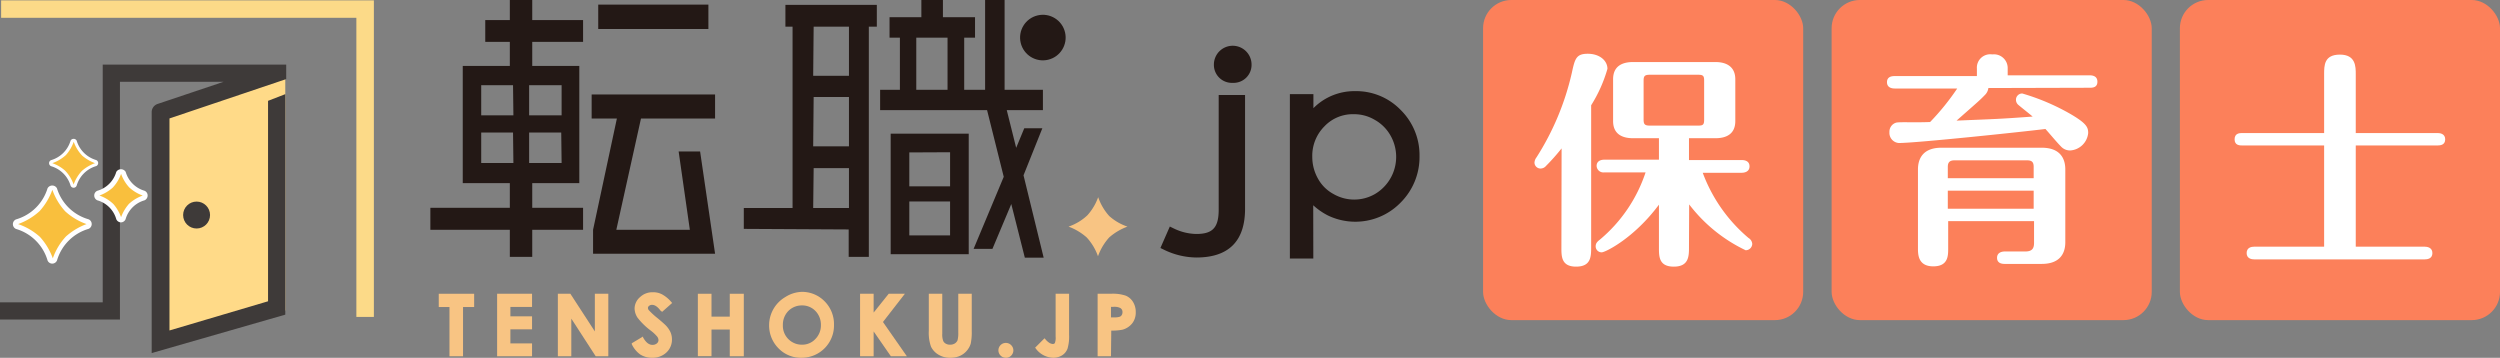 <svg xmlns="http://www.w3.org/2000/svg" width="265.53" height="38" viewBox="0 0 265.53 38"><rect x="0" y="0" width="265.53" height="38" fill="#808080" stroke="none"/><defs><style>.a{fill:#fc805a;}.b{fill:#fff;}.c{fill:#231815;}.d{fill:#f8c483;}.e{fill:#ffda88;}.f{fill:#3e3a39;}.g{fill:#fcda88;}.h{fill:#f9bf3d;}</style></defs><rect class="a" x="157.52" width="34" height="34" rx="3"/><path class="b" d="M165.86,15.76a21.63,21.63,0,0,1-1.66,1.87.76.76,0,0,1-.58.27.64.64,0,0,1-.64-.63,1,1,0,0,1,.21-.55,28.29,28.29,0,0,0,3.75-8.95c.33-1.51.45-2.06,1.7-2.06s2.09.72,2.09,1.6A15,15,0,0,1,169,11.18V26.23c0,1,0,2.09-1.6,2.09s-1.56-1.13-1.56-2.09Zm13.53,10.49c0,.94,0,2.07-1.61,2.07s-1.58-1.11-1.58-2.07V21.74c-2.66,3.58-5.71,5.06-6.07,5.06a.63.63,0,0,1-.65-.64c0-.34.19-.51.46-.72a15.76,15.76,0,0,0,4.84-7.13h-4.39a.72.72,0,0,1-.81-.68c0-.6.57-.67.81-.67h5.81V14.68h-2.76c-1.22,0-2.11-.5-2.11-1.82V8.42c0-1.42,1-1.83,2.11-1.83h8.76c1.22,0,2.11.53,2.11,1.83v4.44c0,1.41-1,1.82-2.11,1.82h-2.81V17H185c.27,0,.82.07.82.67s-.58.68-.82.68h-4.15a16.59,16.59,0,0,0,4.87,6.93.79.79,0,0,1,.39.63.7.7,0,0,1-.7.67,16.43,16.43,0,0,1-6-4.87ZM181,8.56c0-.48-.09-.62-.62-.62h-5.16c-.53,0-.65.14-.65.62v4.15c0,.48.12.63.65.63h5.16c.5,0,.62-.1.62-.63Z"/><rect class="a" x="194.54" width="34" height="34" rx="3"/><path class="b" d="M211.19,9.35a1.26,1.26,0,0,1-.38.75c-.55.57-.82.79-3,2.71,4.12-.17,4.58-.17,8.08-.43-.21-.19-1.24-1-1.53-1.25a.71.71,0,0,1-.24-.53.66.66,0,0,1,.67-.67,23.44,23.44,0,0,1,5,2.11c1.85,1.06,2,1.49,2,2.09a2.05,2.05,0,0,1-1.9,1.85,1.3,1.3,0,0,1-.93-.36c-.51-.51-1.23-1.39-1.71-1.92-2.33.29-13.68,1.49-15.57,1.49a1.08,1.08,0,0,1-1-1.16,1,1,0,0,1,.7-1c.36-.1,1.9,0,3.62-.07a25.71,25.71,0,0,0,2.88-3.56h-6.64c-.27,0-.82-.07-.82-.67s.53-.65.82-.65h8.73V7.29a1.42,1.42,0,0,1,1.63-1.51,1.46,1.46,0,0,1,1.64,1.51V8h8.71c.26,0,.82.05.82.68s-.53.64-.82.64Zm-4.27,14.14V26.4c0,.76,0,1.89-1.58,1.89s-1.63-1.2-1.63-1.89V18c0-1.27.64-2.31,2.49-2.31h10.66c1.82,0,2.5,1,2.5,2.31v7.73c0,1.27-.65,2.3-2.5,2.3h-3.94c-.31,0-.81-.07-.81-.65s.55-.67.81-.67h2.19c.76,0,.93-.36.93-.93V23.49ZM216,18.93v-1.2c0-.46-.14-.7-.69-.7h-7.73c-.55,0-.7.27-.7.7v1.2Zm0,3.24V20.25h-9.12v1.92Z"/><rect class="a" x="231.53" width="34" height="34" rx="3"/><path class="b" d="M246.85,26.2V15.45h-8.69c-.26,0-.82,0-.82-.65s.53-.67.82-.67h8.69V7.89c0-.94,0-2.09,1.68-2.09s1.68,1.27,1.68,2.09v6.24h8.69c.26,0,.81.07.81.67s-.52.65-.81.65h-8.69V26.2h7.32c.26,0,.82.08.82.68s-.53.67-.82.67h-18.1c-.26,0-.81-.07-.81-.67s.52-.68.81-.68Z"/><path class="c" d="M127.07,27.35a8,8,0,0,1-3.43-.82l-.39-.19,1-2.28.43.21a5.66,5.66,0,0,0,2.38.58c1.75,0,2.38-.68,2.38-2.59l0-12.17h2.8v12C132.27,25.59,130.52,27.35,127.07,27.35ZM130.93,8.8a1.91,1.91,0,0,1-2-1.94,2,2,0,0,1,4,0A1.91,1.91,0,0,1,130.93,8.8Z"/><path class="c" d="M139.49,27.46H137V10h2.5v1.49a6.07,6.07,0,0,1,1.5-1.11,6.14,6.14,0,0,1,2.94-.7,6.57,6.57,0,0,1,4.83,2,6.73,6.73,0,0,1,2,4.88,6.83,6.83,0,0,1-2,4.95,6.71,6.71,0,0,1-7.72,1.38,7,7,0,0,1-1.57-1.09Zm4.31-15.33a4.15,4.15,0,0,0-3.14,1.3,4.43,4.43,0,0,0-1.28,3.26A4.68,4.68,0,0,0,140,19a4.09,4.09,0,0,0,1.62,1.6,4.41,4.41,0,0,0,4.43,0,4.58,4.58,0,0,0,1.63-6.22A4.36,4.36,0,0,0,146,12.72,4.29,4.29,0,0,0,143.8,12.13Z"/><rect class="c" x="63.54" y="0.49" width="11.7" height="2.59"/><path class="c" d="M56.53,0H54.15V2.13H51.54V4.45h2.61V7h-5V19.45h5v2.62H45.71v2.34h8.44v2.87h2.38V24.41h5.4V22.07h-5.4V19.45h5V7h-5V4.45h5.4V2.13h-5.4Zm-2,17.31H51.11V14.08h3.38Zm0-5.06H51.11V9.05h3.38Zm5.12,5.06H56.2V14.08h3.41Zm0-8.26v3.2H56.2V9.05Z"/><polygon class="c" points="75.95 12.59 75.95 10.03 62.84 10.03 62.84 12.59 65.52 12.59 62.99 24.41 62.99 26.95 75.95 26.95 74.36 16.09 72.08 16.09 73.27 24.41 65.46 24.41 68.08 12.59 75.95 12.59"/><path class="d" d="M49.18,37.84H47.74V32.61H46.6V31.2h3.76v1.41H49.18Z"/><path class="d" d="M56.51,37.84H52.8V31.2h3.71v1.4h-2.3v1h2.3v1.38h-2.3v1.49h2.3Z"/><path class="d" d="M64.61,37.84H63.27l-2.59-4v4H59.25V31.2h1.33l2.6,4v-4h1.43Z"/><path class="d" d="M69.29,38A2.29,2.29,0,0,1,68,37.65a2.8,2.8,0,0,1-.9-1.1l0-.09,1.2-.72,0,.09c.29.53.62.8,1,.8a.71.71,0,0,0,.46-.15.47.47,0,0,0,.18-.35.66.66,0,0,0-.14-.38,4.31,4.31,0,0,0-.7-.65,7.27,7.27,0,0,1-1.38-1.35,1.84,1.84,0,0,1-.32-1A1.63,1.63,0,0,1,68,31.54a1.89,1.89,0,0,1,1.33-.5,2,2,0,0,1,1,.23,3.51,3.51,0,0,1,1,.84l.06.07-1.06.94L70.16,33c-.3-.41-.6-.62-.89-.62a.44.44,0,0,0-.33.11.26.26,0,0,0-.12.21.36.36,0,0,0,.09.24,7.68,7.68,0,0,0,.89.82c.47.39.75.64.85.74a2.64,2.64,0,0,1,.55.75,1.9,1.9,0,0,1,.17.79,1.86,1.86,0,0,1-.58,1.39A2.12,2.12,0,0,1,69.29,38Z"/><path class="d" d="M79,37.84H77.51V35H75.57v2.83H74.12V31.2h1.45v2.43h1.94V31.2H79Z"/><path class="d" d="M85.17,38a3.31,3.31,0,0,1-2.48-1,3.43,3.43,0,0,1-1-2.45,3.47,3.47,0,0,1,1.72-3A3.43,3.43,0,0,1,85.16,31a3.33,3.33,0,0,1,2.42,1,3.43,3.43,0,0,1,1,2.49A3.43,3.43,0,0,1,85.17,38Zm0-5.56a2,2,0,0,0-1.44.59,2.09,2.09,0,0,0-.58,1.51,2,2,0,0,0,.73,1.61,2,2,0,0,0,1.31.46,1.9,1.9,0,0,0,1.41-.6,2.05,2.05,0,0,0,.59-1.48A2.09,2.09,0,0,0,86.58,33,1.94,1.94,0,0,0,85.15,32.44Z"/><path class="d" d="M96.32,37.84h-1.7L92.79,35.2v2.64H91.35V31.2h1.44v2l1.6-2h1.72l-2.33,3Z"/><path class="d" d="M100.93,38a2.32,2.32,0,0,1-1.27-.34,2,2,0,0,1-.78-.85,4.39,4.39,0,0,1-.23-1.67V31.2h1.43v4.26a1.94,1.94,0,0,0,.09.72.58.58,0,0,0,.27.31.84.84,0,0,0,.47.12.91.91,0,0,0,.5-.13.76.76,0,0,0,.29-.33,2.94,2.94,0,0,0,.08-.84V31.2h1.43v3.94a5.92,5.92,0,0,1-.11,1.37,2.07,2.07,0,0,1-.44.77,2.05,2.05,0,0,1-.75.54A2.48,2.48,0,0,1,100.93,38Z"/><path class="d" d="M106.85,38a.79.79,0,1,1,.55-1.34.78.78,0,0,1,0,1.11A.76.76,0,0,1,106.85,38Z"/><path class="d" d="M111.87,38A2.37,2.37,0,0,1,110,37l-.06-.07,1-1,.07.07a1.73,1.73,0,0,0,.47.43c.23.12.46.16.56,0a1.6,1.6,0,0,0,.08-.68V31.2h1.43v4.37a4.51,4.51,0,0,1-.17,1.47,1.45,1.45,0,0,1-.57.7A1.76,1.76,0,0,1,111.87,38Z"/><path class="d" d="M118,37.84h-1.42V31.2H118a4.28,4.28,0,0,1,1.56.2,1.64,1.64,0,0,1,.78.67,2,2,0,0,1,.29,1.1,1.84,1.84,0,0,1-.38,1.18,2,2,0,0,1-1,.66,5.35,5.35,0,0,1-1.22.1Zm0-4.13h.29a1.9,1.9,0,0,0,.61-.06.4.4,0,0,0,.23-.17.55.55,0,0,0,.09-.32.47.47,0,0,0-.24-.45,1.39,1.39,0,0,0-.73-.12H118Z"/><polygon class="e" points="30.3 32.98 17.03 36.8 17.03 11.91 30.3 8.09 30.3 32.98"/><path class="f" d="M16.11,11.91a.92.92,0,0,1,.63-.87l7-2.35h-11V33.94H0V32.11H10.91V6.86H30.4V8.4L18,12.58V35.1L28.47,32V10.71L30.3,10V33.42L16.11,37.5Z"/><circle class="f" cx="20.88" cy="22.84" r="1.43"/><polygon class="g" points="39.71 33.66 37.85 33.66 37.85 1.89 0.12 1.89 0.12 0.04 39.71 0.04 39.71 33.66"/><path class="c" d="M94.6,27h8.29V14.2H94.6Zm6.31-2H96.58V21.4h4.33V25Zm0-8.83v3.62H96.58V16.19Z"/><path class="c" d="M106.7,0h-2.07V9.54h-2.22V4h1.15V1.83h-3.41V0H97.86V1.83H94.48V4h1.1V9.54h-2.1V11.7h11.36l1.77,7.08-3.2,7.65h2l2-4.76,1.44,5.7h2l-2.14-8.75,2-5h-1.92l-.86,2.08-1-4h3.84V9.54H106.7Zm-6.06,9.54H97.32V4h3.32Z"/><path class="c" d="M83.42,2.83h.76V22.09H79v2.22l11.14.06v2.91h2.14V2.83h.85V.52H83.42Zm3,0h3.75V8.05H86.37Zm0,7.47h3.75v5.24H86.37Zm0,7.56h3.75v4.23H86.37Z"/><circle class="c" cx="110.76" cy="3.99" r="2.42" transform="translate(2.05 25.55) rotate(-13.28)"/><path class="d" d="M119.75,24.07a6.09,6.09,0,0,0-1.94,1.15,5.9,5.9,0,0,0-1.19,2,5.75,5.75,0,0,0-1.2-2,6,6,0,0,0-1.93-1.15,5.55,5.55,0,0,0,2-1.2,5.75,5.75,0,0,0,1.15-1.93,5.77,5.77,0,0,0,1.17,2A5.57,5.57,0,0,0,119.75,24.07Z"/><path class="b" d="M12.86,23.62a.55.55,0,0,1-.51-.34,2.9,2.9,0,0,0-2-2,.55.55,0,0,1-.34-.51.53.53,0,0,1,.34-.51,2.93,2.93,0,0,0,2-2,.58.58,0,0,1,1,0,2.94,2.94,0,0,0,2,2,.54.54,0,0,1,.33.51.55.55,0,0,1-.34.51,2.92,2.92,0,0,0-2,2A.55.55,0,0,1,12.86,23.62Zm-1.07-2.85a3.42,3.42,0,0,1,1.07,1.07,3.35,3.35,0,0,1,1.08-1.07,3.28,3.28,0,0,1-1.08-1.08A3.35,3.35,0,0,1,11.79,20.77Z"/><path class="h" d="M15.16,20.77a4.3,4.3,0,0,0-1.46.88,4.43,4.43,0,0,0-.84,1.42,4.47,4.47,0,0,0-.81-1.39,4,4,0,0,0-1.49-.91,4.42,4.42,0,0,0,1.4-.83,4.08,4.08,0,0,0,.9-1.48,4.18,4.18,0,0,0,.86,1.44A4.18,4.18,0,0,0,15.16,20.77Z"/><path class="b" d="M5.55,28h0a.54.54,0,0,1-.5-.34,4.93,4.93,0,0,0-3.34-3.34.55.55,0,0,1-.34-.51.54.54,0,0,1,.34-.51A4.93,4.93,0,0,0,5.05,20a.57.57,0,0,1,1,0A4.93,4.93,0,0,0,9.4,23.29a.54.54,0,0,1,.34.51.55.55,0,0,1-.34.51,4.93,4.93,0,0,0-3.34,3.34A.55.55,0,0,1,5.55,28ZM3.22,23.8a5.06,5.06,0,0,1,2.33,2.33A5.13,5.13,0,0,1,7.89,23.8a5.22,5.22,0,0,1-2.34-2.33A5.15,5.15,0,0,1,3.22,23.8Z"/><path class="b" d="M7.82,19.94h0a.35.35,0,0,1-.32-.21,3.06,3.06,0,0,0-2.08-2.08.35.35,0,0,1,0-.64A3.06,3.06,0,0,0,7.5,14.93a.37.37,0,0,1,.64,0A3.06,3.06,0,0,0,10.22,17a.35.35,0,0,1,0,.64,3.06,3.06,0,0,0-2.08,2.08A.34.34,0,0,1,7.82,19.94ZM6.37,17.33a3.18,3.18,0,0,1,1.45,1.45,3.23,3.23,0,0,1,1.45-1.45,3.23,3.23,0,0,1-1.45-1.45A3.18,3.18,0,0,1,6.37,17.33Z"/><path class="h" d="M10.09,17.33a4.35,4.35,0,0,0-1.39.82,4.15,4.15,0,0,0-.88,1.45,4,4,0,0,0-.91-1.48,4.11,4.11,0,0,0-1.35-.79A4.22,4.22,0,0,0,7,16.47a4.2,4.2,0,0,0,.83-1.41,4.12,4.12,0,0,0,.9,1.47A4.42,4.42,0,0,0,10.09,17.33Z"/><path class="h" d="M9.19,23.8A6.93,6.93,0,0,0,7,25.12a6.58,6.58,0,0,0-1.39,2.32,6.86,6.86,0,0,0-1.37-2.28A6.64,6.64,0,0,0,1.92,23.8a6.76,6.76,0,0,0,2.29-1.38,6.84,6.84,0,0,0,1.35-2.26,6.79,6.79,0,0,0,1.36,2.28A6.64,6.64,0,0,0,9.19,23.8Z"/></svg>